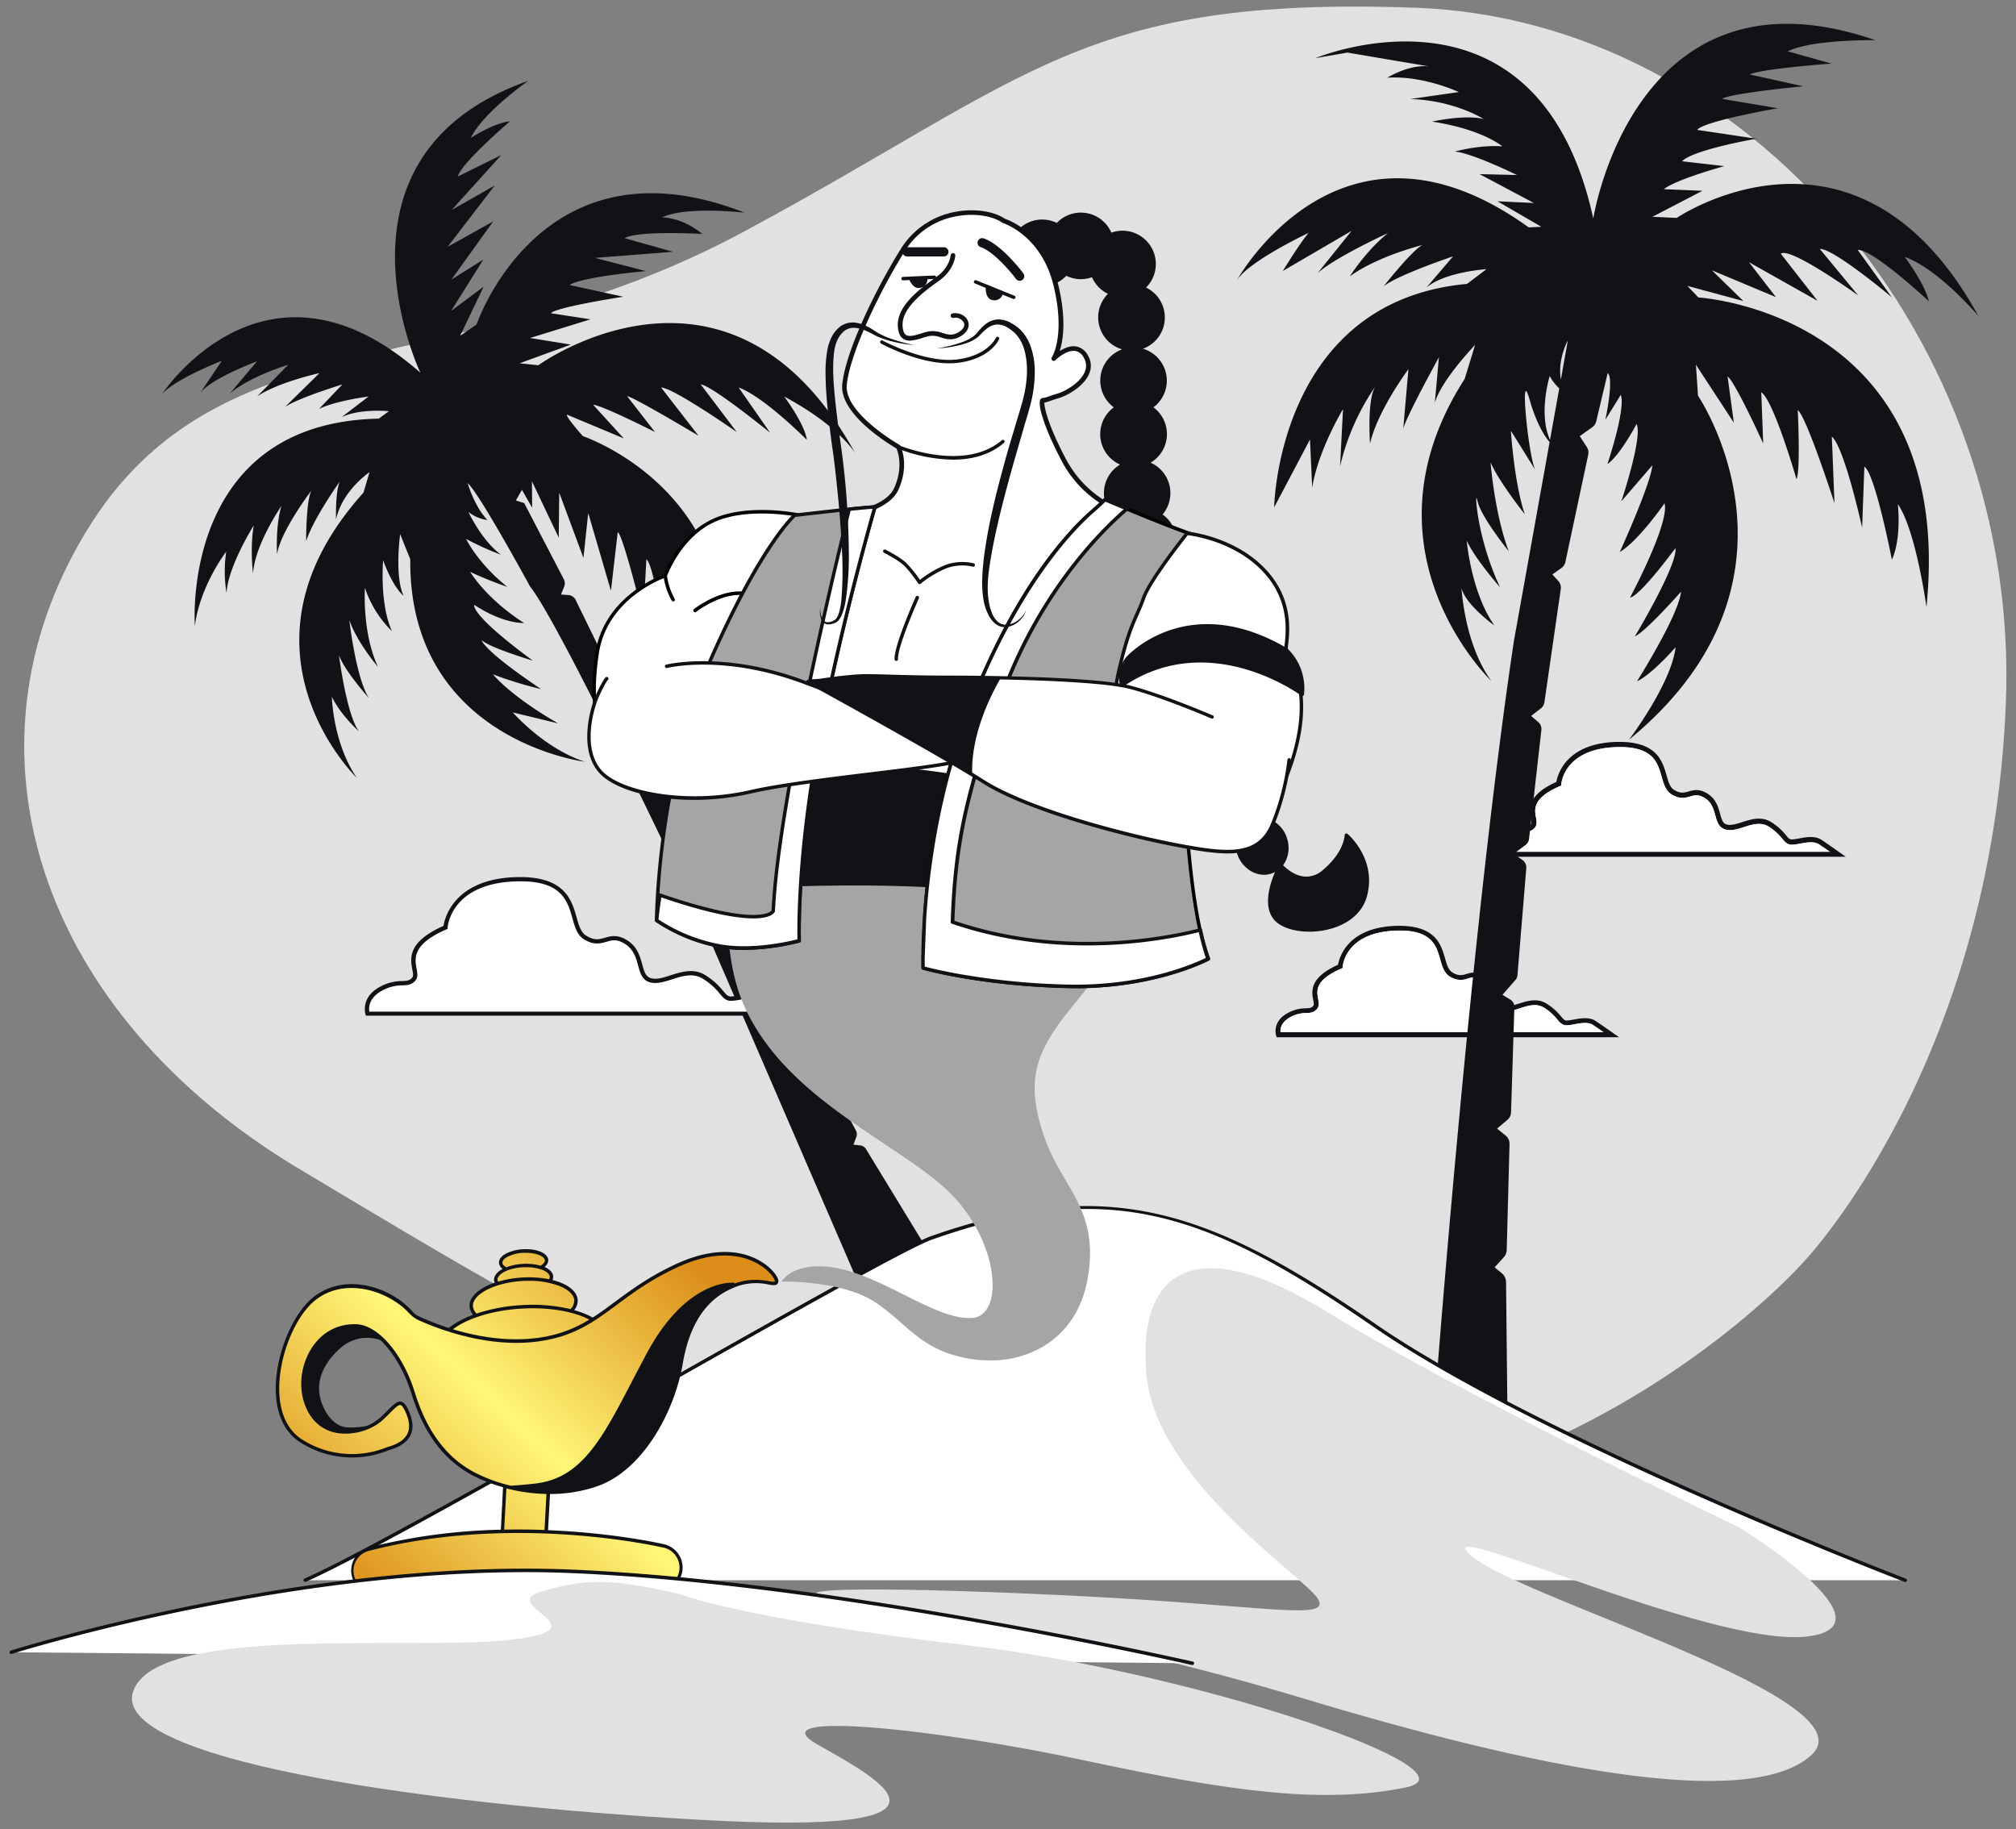 <svg id="Layer_1" data-name="Layer 1" xmlns="http://www.w3.org/2000/svg" xmlns:xlink="http://www.w3.org/1999/xlink" viewBox="0 0 915.67 830.79"><rect x="0" y="0" width="915.67" height="830.79" fill="#808080" stroke="none"/><defs><style>.cls-1{fill:#fff;}.cls-2{fill:#e1e1e1;}.cls-3{fill:#111216;}.cls-4{fill:#1a2e35;}.cls-5{fill:#a5a5a5;}.cls-6{fill:url(#linear-gradient);}.cls-7{fill:url(#linear-gradient-2);}.cls-8{fill:url(#linear-gradient-3);}.cls-9{fill:url(#linear-gradient-4);}</style><linearGradient id="linear-gradient" x1="740.44" y1="746.58" x2="593.42" y2="587.31" gradientTransform="matrix(-1, 0, 0, 1, 924.4, 0)" gradientUnits="userSpaceOnUse"><stop offset="0" stop-color="#db8c19"/><stop offset="0.5" stop-color="#fff777"/><stop offset="1" stop-color="#db8c19"/></linearGradient><linearGradient id="linear-gradient-2" x1="729.88" y1="756.33" x2="582.86" y2="597.06" xlink:href="#linear-gradient"/><linearGradient id="linear-gradient-3" x1="780.13" y1="709.94" x2="633.12" y2="550.67" xlink:href="#linear-gradient"/><linearGradient id="linear-gradient-4" x1="783.48" y1="706.85" x2="636.46" y2="547.58" xlink:href="#linear-gradient"/></defs><title>Genie 2</title><path class="cls-2" d="M39.17,241.35c60.31-99.23,168.46-66,299-136.3S492.05-1.86,642.87,3.51s274.74,151.33,268.2,315.7-91.45,253.47-91.45,253.47S724.08,682.54,562,687.93,255.54,602.2,136.43,531.22-21.15,340.58,39.17,241.35Z"/><path class="cls-3" d="M426.14,575.69,390,583.09l-65.82-152.2S256.3,286,240.75,266.36c0,0-9.48-17.43-17.68-31.14-4.58-7.65-8.75-14.14-10.65-15.79,0,0,2.92,10.39,8.94,16.74a17.45,17.45,0,0,1-8.6-3.65s5.94,12.92,14.79,19.42a126.21,126.21,0,0,1-15.88-7.2s5.34,11.15,18.77,21.81a177,177,0,0,1-16.88-6.81s7,12,24.46,23.2c0,0-9.12.62-22.57-8.2,0,0-2.62,3.84,26.56,25.3,0,0-19.37-5.73-23.24-9.3,0,0,.28,4.31,27,22.24a176.58,176.58,0,0,1-21.86-6.71s7.51,9.56,29.6,22.29l-20.6-5s14.14,16.35,32.77,22.42c0,0-80.06-9.9-79.34-92l-4.59-11.36s-2.64,19.07,1.57,28c0,0-4.61-3.33-9.3-16.17,0,0-1.74,19.51,4,32.21A49.55,49.55,0,0,1,165.75,267s-1.4,20,5.91,35.89c0,0-9.51-11.11-13-21.29,0,0,3,26.46,8.94,35.51,0,0-11.06-12.31-13.64-19.54,0,0,3.43,27.25,9.11,34.65,0,0-8.51-7.6-12.33-15.79,0,0,.39,20.92,11.35,36.88,0,0-60.78-58.63,3-129.57l2.75-9.29s-12.38,8.27-15.2,21.48c0,0-.46-12.53,1.74-17.28,0,0-11.9,16.6-15.33,27.09,0,0-.08-18.45,2.43-23,0,0-14.17,18.56-15.64,29.09,0,0-.8-13,2-22.06,0,0-12.07,17.46-12.92,30.71,0,0-1.45-11.56.33-21.85,0,0-11.65,18.52-12.37,30.64a59.83,59.83,0,0,1-.12-18.72S90.93,265.77,88.5,284.25c0,0-6.84-92.26,83.52-94.11l4.61-3.38s-13-1.34-21.47,2.7l12.24-9.37s-14.59,1.83-22.5,5.62l10.63-11.12s-20.2,6.17-26.11,10.27l15.68-15.39s-18.51,4-28.31,10.55l14.13-14.36s-17.51,5.28-26.59,13.13l12.41-14.7s-20.57,7.62-25.87,14.44l9.9-14.67S79.44,172.14,73.6,179c0,0,46.92-71.61,117.34-9.72,0,0-47.08-98.66,49-132.56,0,0-20.57,14.33-26.1,25.93,0,0,10.59-6.92,17.79-7.55,0,0-22.22,19-23.69,25.07l19.75-9.75L205.13,95.38l19.57-11.13-21.39,27.85L224,100.57l-19,26.44,14.52-9.1-14.68,23.38,14.82-11.09L209,152.51l7.46-5.13s29.33-87,121.68-50.81c0,0-26.67-3.08-37.47,2.19,0,0,8.91-.28,18.28,7.49,0,0-29-1.67-35.27,1.92l22,6.18-35.44,2.78,23.13,6s-28.77,2.5-34.72,6.32l24.44,5.32s-30.45,4.67-32.89,7.49l18,2.77-27.46,8.48,18.55,3L236,165l8.5.89s87.12-63.24,144,40.06c0,0-7-12.28-32.33-25.86,0,0,9.4,12.52,10.3,19.68,0,0-19.53-19.64-31-23.79l14.33,20.57s-25.86-21.08-31.57-22l16.43,21.7S305.88,176.11,300.27,176l17,21.91s-29.33-17.56-32.46-18l12.68,16.3s-23.89-12.1-28.12-12.4l13.95,15.3-25.68-10.75c-1.38.17,7.1,9.73,7.1,9.73S351.14,226.91,323.3,328c0,0,2.46-29.39-5.26-41.84l-5.35,19.69-6.22-38.37-4.53,24.06s-4.64-34.65-8.35-37.54l-1.46,26.19s-9.18-37.43-11.56-38.53l-3.08,26.67L267.17,233,265,253.4l-11-29.66-.23,20.44-12.17-25.59.11,12-1.79-3.11-2.86-5-2.75,4.82,3.79,1.2,18,34.6a4,4,0,0,1,.16,3.31l-1.45,3.61,3.37.24a4,4,0,0,1,3.28,2.22L276.86,304a4.09,4.09,0,0,1,0,3.54l-1.81,3.87,4.1.82a4.09,4.09,0,0,1,2.83,2.13l16.79,32.32a4,4,0,0,1-.29,4.14l-1.44,2,3.39.45a4,4,0,0,1,3,2.06l16.93,31.54a4.78,4.78,0,0,1,.18,4.15l-1.25,2.91L322.9,395a4.09,4.09,0,0,1,2.42,2L343,429.81a3.6,3.6,0,0,1,.1,3.22l-1.44,3.12,4.34,2.2a3.59,3.59,0,0,1,1.51,1.44l17,30.07a4.61,4.61,0,0,1,.11,4.33L363,477.36l6.28,2.32a4.61,4.61,0,0,1,2.46,2.14l17,31.6a3.58,3.58,0,0,1,.2,3l-1.31,3.47,3,.32A3.58,3.58,0,0,1,393.4,522Z"/><path class="cls-3" d="M579.61,470.33l.26.77H735.41l-2.87-2s-4.24-3-7.8-5.4c-2.9-1.93-6.87-1.2-10.06-.62a20.13,20.13,0,0,1-3.12.43c-.91,0-1.37-.49-2.55-1.89a25.53,25.53,0,0,0-6.4-5.7c-4.35-2.78-8.85-1.33-12.82-.07-2.46.79-4.79,1.54-6.67,1.11s-2.37-1.93-3.15-4.79-1.74-6.44-5.46-8.81-6.2-1.65-8.39-1c-2,.57-3.69,1.06-6.55-.76-1.73-1.1-2.43-3.53-3.23-6.35-1.83-6.4-4.35-15.11-21.91-14.75-22.33.54-26.12,14.38-26.7,17.68-13.11,5.87-12,12.18-11.26,16,.22,1.18.4,2.19.05,2.63-.8,1-1.57,1.07-3.38,1.14a16.78,16.78,0,0,0-8.24,2.16h0C577.6,464,579.59,470.26,579.61,470.33ZM586,462h0a14.59,14.59,0,0,1,7.24-1.89c1.84-.07,3.58-.14,5.05-2,1-1.24.71-2.8.4-4.45-.66-3.59-1.56-8.52,10.52-13.75l.62-.27.05-.68c0-.64,1.48-15.72,24.6-16.29,15.85-.45,17.88,6.78,19.68,13.11.89,3.12,1.73,6.07,4.19,7.63a8.87,8.87,0,0,0,8.39,1c2-.57,3.7-1.06,6.55.76s3.75,4.74,4.49,7.49,1.53,5.67,4.84,6.41c2.48.55,5.09-.28,7.85-1.17,3.66-1.17,7.45-2.38,10.92-.18a23.59,23.59,0,0,1,5.89,5.25c1.27,1.51,2.27,2.7,4.28,2.7a21.09,21.09,0,0,0,3.53-.47c2.79-.51,6.26-1.15,8.4.28,1.64,1.09,3.4,2.31,4.83,3.31H581.61C581.46,467.42,581.73,464.33,586,462Z"/><path class="cls-1" d="M586,462h0a14.59,14.59,0,0,1,7.24-1.89c1.84-.07,3.58-.14,5.05-2,1-1.24.71-2.8.4-4.45-.66-3.59-1.56-8.52,10.52-13.75l.62-.27.05-.68c0-.64,1.48-15.72,24.6-16.29,15.85-.45,17.88,6.78,19.68,13.11.89,3.12,1.73,6.07,4.19,7.63a8.87,8.87,0,0,0,8.39,1c2-.57,3.7-1.06,6.55.76s3.75,4.74,4.49,7.49,1.53,5.67,4.84,6.41c2.48.55,5.09-.28,7.85-1.17,3.66-1.17,7.45-2.38,10.92-.18a23.59,23.59,0,0,1,5.89,5.25c1.27,1.51,2.27,2.7,4.28,2.7a21.09,21.09,0,0,0,3.53-.47c2.79-.51,6.26-1.15,8.4.28,1.64,1.09,3.4,2.31,4.83,3.31H581.61C581.46,467.42,581.73,464.33,586,462Z"/><path class="cls-3" d="M678,388.33l.26.8H838.37l-3-2.11s-4.37-3.11-8-5.56c-3-2-7.07-1.24-10.36-.64a20.73,20.73,0,0,1-3.21.44c-.94,0-1.41-.5-2.63-1.95a26.29,26.29,0,0,0-6.59-5.87c-4.48-2.86-9.11-1.37-13.2-.07-2.54.81-4.93,1.58-6.87,1.15s-2.44-2-3.24-4.93-1.79-6.63-5.62-9.07-6.38-1.7-8.64-1.06c-2,.58-3.8,1.09-6.75-.79-1.78-1.13-2.5-3.64-3.32-6.53-1.88-6.59-4.48-15.56-22.56-15.18-23,.56-26.89,14.8-27.49,18.2-13.5,6-12.31,12.54-11.6,16.45.22,1.21.41,2.26.05,2.7-.82,1-1.61,1.1-3.47,1.17a17.27,17.27,0,0,0-8.48,2.22h0C675.89,381.82,677.93,388.27,678,388.33Zm6.58-8.58h0a15,15,0,0,1,7.46-1.94c1.89-.07,3.68-.14,5.2-2,1-1.28.73-2.88.42-4.58-.68-3.7-1.61-8.77,10.83-14.16l.64-.28.05-.7c.05-.66,1.53-16.19,25.33-16.77,16.32-.46,18.41,7,20.26,13.5.92,3.21,1.79,6.25,4.31,7.86,3.83,2.43,6.38,1.71,8.64,1.06,2-.58,3.81-1.09,6.75.79s3.86,4.88,4.62,7.71,1.58,5.84,5,6.6c2.55.56,5.24-.29,8.08-1.2,3.77-1.21,7.67-2.45,11.24-.18a24.29,24.29,0,0,1,6.06,5.41c1.3,1.55,2.34,2.78,4.41,2.78a21.71,21.71,0,0,0,3.63-.48c2.87-.52,6.44-1.18,8.65.28,1.69,1.12,3.5,2.38,5,3.41H680C679.87,385.34,680.14,382.15,684.54,379.75Z"/><path class="cls-1" d="M684.54,379.75h0a15,15,0,0,1,7.46-1.94c1.89-.07,3.68-.14,5.2-2,1-1.28.73-2.88.42-4.58-.68-3.7-1.61-8.77,10.83-14.16l.64-.28.05-.7c.05-.66,1.53-16.19,25.33-16.77,16.32-.46,18.41,7,20.26,13.5.92,3.21,1.79,6.25,4.31,7.86,3.83,2.43,6.38,1.71,8.64,1.06,2-.58,3.81-1.09,6.75.79s3.86,4.88,4.62,7.71,1.58,5.84,5,6.6c2.55.56,5.24-.29,8.08-1.2,3.77-1.21,7.67-2.45,11.24-.18a24.29,24.29,0,0,1,6.06,5.41c1.3,1.55,2.34,2.78,4.41,2.78a21.71,21.71,0,0,0,3.63-.48c2.87-.52,6.44-1.18,8.65.28,1.69,1.12,3.5,2.38,5,3.41H680C679.87,385.34,680.14,382.15,684.54,379.75Z"/><path class="cls-3" d="M684.67,640.66l-33.37,1.62s16.15-216.7,36.32-351.15L712.13,154.6s-7.11,12.73-1.08,23.94a20.65,20.65,0,0,1-7.17-7.76s-6.1,19.64,1.53,31.56c0,0-6-4.42-10.69-20.92s-.54,25.91,2.6,32l-11.06-17.76s1.39,23.2,6.28,37.86c0,0-12-15.1-15.52-23.56,0,0,1.7,22.88,8.23,40.38,0,0-12.79-15.85-14.18-22.84s-.81,15.72,10.27,39.24c0,0-11.34-12.78-15.15-21.22,0,0,1.92,23.43,12.59,38.6,0,0-13.27-9.55-14.94-17.05,0,0,1.2,25.3,13.54,42.21,0,0-62.2-59.2-12.13-137.18L670,156.65s-15.42,16-18.31,26.35l1.87-20.74s-14.66,26.59-16.2,32.42l2.35-27s-14,18.72-17.44,33.78c0,0-1.52-20.58,2.65-26.27a106.62,106.62,0,0,0-16.26,36.6L610,185.8s-11.37,18.85-14,35.71L595,199.6l-16.28,30.85s1.47-93.66,87.61-101.5l8.82-6.7s-18.76,1.17-27.3,8.38l12.12-14.18s-24.69,8.26-31.5,13.55c0,0,15-19,18.43-18.93,0,0-20.67,4.92-33.81,14.45,0,0,7.28-11.59,17.34-19.66,0,0-24.29,11.11-32.05,18.29l15.53-19.31-31.27,18.25s7.75-12.66,11.71-17.3c0,0-27.35,12.83-32.67,21.71,0,0,47.07-85.94,132.67-24.22l5.74-.28L680.16,91.42l16.51.77L672,79.08l17,.41s-20.35-10-28.23-10.66c0,0,11.35-3.16,21.58-2.35,0,0-8.74-7.68-31.92-11.26,0,0,15-3.34,23.47-1.14,0,0-13.22-8.51-33.38-9.1l22.07-3.16s-16.05-7.59-32.47-6.53c0,0,9.89-6.23,19.1-5.11L612,23.88l-14.52,2.53S698.48-15.86,723.67,99.24c0,0,18.55-118.8,128.08-81,0,0-28.52-.45-39.75,5.07l19.88,5.57s-32.3,2.35-37.14,4.94L819,39.19s-33.31,3.18-36.84,5.71l25.3,4.26S773.81,55,770.87,59L797.72,63S768.95,68,764,73.24l19.19,2.21s-21.93,6-27.46,10.48l17.55.72L750.56,98.46l11,.51s82-55.74,137.05,44.59c0,0-18-21.35-33.46-26.87,0,0,9.23,12.36,10.91,20.12,0,0-25.2-23.61-32.24-23.27L859.25,135s-26.44-22.24-32.7-21.94L844,134.18s-30.88-22.29-35.16-18.94l16.72,21.41-31.18-17.57,12.27,15.87-29.09-12.18,14.27,13.95-25.43-6.87,5,5.25S888.6,142,875,275.67c0,0-4.84-35.06-13-46.69,0,0,1.79,15.34-2.7,25.23,0,0-7.66-39.36-12.51-42.26l-1,27.76s-8-36.47-13.77-41.42l1.21,30.27s-12.62-39.12-16.69-42.32c0,0,1.33,27.38-.57,31.4,0,0-10.37-35.83-16-39.48l.87,23.22S787.9,173,784.67,171l2.85,21-17.23-26.35.94,14.07s56.87,83.77-31.37,156.28c0,0,19.17-25.24,21.22-42.07,0,0-10.64,12.28-17.55,15.49,0,0,18.94-29.94,20-40.7,0,0-15.61,17.75-21,20.36,0,0,19.59-32.58,18.44-40.11,0,0-15.94,21.69-20.61,22.44,0,0,18-33.55,15.7-42.85,0,0-11.72,17-20.36,22.16,0,0,13.94-30.48,14.82-39.41l-14.11,16.37s9.82-29.23,6.92-35.1c0,0-7.66,14.49-13.24,18.16,0,0,8.46-25,6.06-31.4l-7,11.32s4.06-18.76,1.06-21.23L725,191.4a4.54,4.54,0,0,1-1.78,2.63l-5.69,4.06,3.23,5a4.54,4.54,0,0,1,.62,3.39L711,255.24a4.53,4.53,0,0,1-1.82,2.76l-4.11,2.9,2.68,2.92a4.53,4.53,0,0,1,1.15,3.72L701.47,319a4.22,4.22,0,0,1-1.6,2.74l-4.44,3.42,3.21,2.75a4.22,4.22,0,0,1,1.45,3.68l-5.58,49.35a4.13,4.13,0,0,1-1.65,2.86l-5.37,4,4,2.8a4.13,4.13,0,0,1,1.75,3.72l-4,48.57a3.93,3.93,0,0,1-1,2.27l-5.83,6.67L686,454a3.93,3.93,0,0,1,1.83,3.45l-1.51,47.71a4.78,4.78,0,0,1-1.71,3.51l-4.64,3.9,3.91,3.2a4.78,4.78,0,0,1,1.75,3.83l-1.27,48a5.4,5.4,0,0,1-1.4,3.48l-4.11,4.53,3.2,2.6a5.4,5.4,0,0,1,2,4.13Z"/><path class="cls-1" d="M172.94,449.09c8.29-4.52,12.06-.75,15.07-4.52S179.72,431,202.34,421.2c0,0,1.51-21.1,32.41-21.86s22.61,21.11,30.9,26.38,10.55-3,18.84,2.26,4.52,15.83,11.31,17.34,15.83-6.78,24.12-1.51,8.29,9.8,12.06,9.8,11.31-3,15.83,0,9.8,6.78,9.8,6.78H166.91S164.65,453.61,172.94,449.09Z"/><path class="cls-3" d="M166,460.7c0-.08-2.41-7.61,6.49-12.46a20.76,20.76,0,0,1,10.19-2.67c2.13-.08,3.42-.13,4.59-1.61.57-.71.33-2,0-3.68-.91-5-2.28-12.46,14.16-19.75.56-3.53,4.81-21.46,33.28-22.16,21.83-.54,24.92,10.33,27.18,18.27,1,3.64,1.94,6.78,4.26,8.26,3.77,2.4,6,1.76,8.64,1s5.69-1.63,10.21,1.25,5.73,7.3,6.69,10.84,1.68,5.79,4.31,6.37,5.49-.4,8.65-1.42c4.9-1.57,10.46-3.35,15.78,0a31.92,31.92,0,0,1,8,7.1c1.53,1.81,2.2,2.55,3.57,2.55a25.65,25.65,0,0,0,4-.55c3.94-.72,8.85-1.62,12.35.71,4.48,3,9.77,6.76,9.83,6.8l2.46,1.76H166.21Zm181.28-6.29c-2.85-1.9-7.33-1.08-10.93-.42a26.33,26.33,0,0,1-4.37.58c-2.32,0-3.53-1.43-5.05-3.24a30.12,30.12,0,0,0-7.53-6.71c-4.55-2.9-9.43-1.33-14.15.17-3.42,1.1-6.66,2.12-9.66,1.46-3.9-.87-4.8-4.21-5.76-7.76-.91-3.39-2-7.23-5.86-9.71s-6-1.76-8.64-1-5.69,1.63-10.21-1.25c-2.95-1.88-4-5.51-5.09-9.37-2.32-8.14-4.9-17.4-25.27-16.86-29.6.72-31.41,20.14-31.47,21l0,.59-.54.23c-15.57,6.74-14.39,13.16-13.53,17.84.36,2,.7,3.84-.42,5.24-1.73,2.16-3.72,2.24-6,2.33a18.8,18.8,0,0,0-9.34,2.44c-6.06,3.31-6,7.81-5.72,9.49H354.56C352.61,458.05,349.81,456.11,347.27,454.41Z"/><g id="_Group_" data-name="&lt;Group&gt;"><path class="cls-1" d="M865.34,717.71S701.08,654.83,624.5,602.11s-121.7-68-201.44-39.86c-22.63,8-239.37,135.79-284.47,155.46"/><path class="cls-3" d="M865.34,718.5a.78.78,0,0,0,.28-1.52c-1.64-.63-165-63.45-240.67-115.51-73.9-50.87-120.61-68.71-202.15-40-10.84,3.82-66.31,35.18-125,68.37-63.7,36-135.91,76.82-159.49,87.11a.78.78,0,0,0,.63,1.44c23.65-10.32,92.78-49.39,159.63-87.18C357.2,598.09,412.61,566.77,423.33,563c81.39-28.71,125.84-11.79,200.73,39.77,75.78,52.17,239.35,115.06,241,115.69A.8.8,0,0,0,865.34,718.5Z"/></g><path class="cls-2" d="M491,724.93c83.62,4.25,113.39,11.34,107.72,1.42s-73.7-53.86-78-102.05,22.68-65.2,82.21-28.35S790,693.75,790,693.75s73.7,45.36,29.76,49.61S645.47,686.66,668.15,706.5,851,771.7,822.64,797.21,696.49,802.88,593,771.7,414.44,732,380.42,726.35,407.35,720.68,491,724.93Z"/><path class="cls-3" d="M473.4,99.72a15,15,0,0,1,6.59,1.53,15.1,15.1,0,0,1,24.79,4.41,15.12,15.12,0,0,1,15.76,24.94,15.11,15.11,0,0,1-1.39,27.79A15.11,15.11,0,0,1,523.88,185a15.09,15.09,0,0,1-1.27,25.14,15.11,15.11,0,0,1,5.45,23.52,15.09,15.09,0,0,1,2.74,22,15.1,15.1,0,0,1,1.86,22.93,15.07,15.07,0,0,1,6.27,21.67,15.11,15.11,0,0,1,7.92,20,15.12,15.12,0,0,1,9.7,20.37,15.09,15.09,0,0,1,7.7,16.53,15.16,15.16,0,0,1,9.21,13.92c0,.06,0,.12,0,.18A13.4,13.4,0,0,1,584.3,380a14,14,0,0,1,.12,9.94,12.11,12.11,0,0,1-1.65,3c1.37,1.41,5.06,4.75,9.65,5.17a11.26,11.26,0,0,0,8.41-2.94c9.76-8.18,9.92-15.78,9.92-15.86a.78.78,0,0,1,1.28-.6c.14.11,13.5,11.38,8.81,28.46-1.89,6.87-7.53,12-15.89,14.51a36.23,36.23,0,0,1-10.24,1.47c-6.09,0-11.73-1.55-15-4.41-6.58-5.82-3.06-16.95-.59-22.7a10.57,10.57,0,0,1-5,1.26,11.68,11.68,0,0,1-5.41-1.37,14,14,0,0,1-6.54-7.49,14.78,14.78,0,0,1-.73-2.6,15.12,15.12,0,0,1-17.93-18,15.13,15.13,0,0,1-8-19.77,15.1,15.1,0,0,1-6.76-19.43,15.09,15.09,0,0,1-8.55-22.55,15.12,15.12,0,0,1-4.77-24.6,15.1,15.1,0,0,1-5.07-23.34,15.09,15.09,0,0,1-2.74-22A15.09,15.09,0,0,1,508.74,211a15.1,15.1,0,0,1-2.85-26,15.1,15.1,0,0,1,3.78-26.34,15.12,15.12,0,0,1-6.44-25.21,15.21,15.21,0,0,1-7.26-7.55,14.91,14.91,0,0,1-11.65-.64A15.13,15.13,0,1,1,473.4,99.72Z"/><g id="_Group_2" data-name="&lt;Group&gt;"><path class="cls-1" d="M362.38,233.87s-23-4.61-38.51,2.63-21.72,25-21.72,25-27,8.89-30.94,35.22,1,44.1,14.15,49.37,31.27,4.61,48.38-23.37,30.28-73.4,32.58-78.66S368,235.52,362.38,233.87Z"/><path d="M285.07,346.84c-13.49-5.39-18.68-23.23-14.64-50.21,3.72-24.82,27.84-34.51,31.11-35.72,1-2.63,7.43-18.29,22-25.11,15.53-7.27,38-2.88,39-2.69l.07,0c2.74.81,4.46,2,5.25,3.74.88,1.88.62,4.27-.81,7.53-.47,1.07-1.44,4-2.78,8C359,268.14,348,300.95,334.42,323.15,322,343.42,309,349.42,297.88,349.42A34.52,34.52,0,0,1,285.07,346.84Zm39.13-109.62c-15,7-21.26,24.39-21.32,24.56a.78.78,0,0,1-.49.48c-.27.09-26.58,9.06-30.41,34.59-3.93,26.2.92,43.43,13.67,48.53,17.77,7.11,33.72-.65,47.42-23,13.49-22.05,24.44-54.75,29.7-70.46,1.41-4.2,2.34-7,2.83-8.11,1.23-2.82,1.49-4.8.82-6.24-.59-1.27-2-2.21-4.24-2.88C361.2,234.44,339,230.29,324.21,237.22Z"/></g><g id="_Group_3" data-name="&lt;Group&gt;"><path class="cls-1" d="M315.65,277.32s15.47-12.18,27.65-6.25,7.24,25.34-7.57,35.88-32.58,7.9-34.56,3"/><path d="M313.49,315a39.81,39.81,0,0,0,22.69-7.45c9.39-6.68,15.44-17.5,14.71-26.31a12.8,12.8,0,0,0-7.25-10.91c-12.47-6.06-27.82,5.83-28.47,6.34a.78.78,0,0,0,1,1.23c.15-.12,15.24-11.8,26.82-6.16a11.15,11.15,0,0,1,6.37,9.63c.69,8.29-5.09,18.53-14.06,24.9-10.06,7.15-22,8.25-28.84,6.24-2.42-.71-4.07-1.78-4.53-2.93a.78.78,0,0,0-1.46.58c.65,1.62,2.62,3,5.54,3.85A26.87,26.87,0,0,0,313.49,315Z"/></g><g id="_Group_4" data-name="&lt;Group&gt;"><path d="M305.77,273.17a.78.78,0,0,0,.67-1.19,30,30,0,0,1-3.51-10.55.78.78,0,0,0-1.56.17,31.07,31.07,0,0,0,3.73,11.18A.78.78,0,0,0,305.77,273.17Z"/></g><path class="cls-1" d="M455.95,100.35s17.79,5.38,23.58,29-.83,33.51-.83,33.51,9.51-9.51,14.48-.83-7,16.13-12.41,17.79-5.79,2.07-7,2.07-.41,8.27,9.1,26.47,24.82,25.23,48,32.26,29.37,30.61,29.37,48,.83,47.57-16.13,82.73-42.61,66.18-57.91,85.21-21.92,31.85-13.65,57.91,26.47,34.33,20.27,67c-5.6,29.49-33.16,41.26-60.4,32.71-14.8-4.65-21.66-14.86-33.57-23.06-11.09-7.63-28.51-9.77-41.71-10.06,0,0,7.45-8.69,27.71-2.9s40.54,21.92,56.26,21.51,14.89-32.68-6.62-56.26-76.94-43.43-96-88.11,5-129.47,18.2-161.74,21.51-58.74,21.51-58.74,24-1.65,29-12.82.83-19,.83-19-25.65-14.48-24.41-28.13,14.06-41.37,26.47-61.22S447.26,94.15,455.95,100.35Z"/><path class="cls-3" d="M521.22,412.18h-2.53a313.8,313.8,0,0,0,24.43-41.34c16.12-33.43,16.07-62.55,16-80v-2.32c0-9-2.06-38.92-28.63-47-24.26-7.36-39.19-14.77-48.61-32.78-7.87-15.06-10.65-25.14-9.33-27.32a1.34,1.34,0,0,1,1.16-.68,6.76,6.76,0,0,0,2.31-.59c.94-.32,2.29-.78,4.42-1.43,3.85-1.19,10.43-5.16,12.32-9.93a7,7,0,0,0-.51-6.34,5.45,5.45,0,0,0-4-3.09,5.23,5.23,0,0,0-.69,0c-3.91,0-8.11,4.14-8.15,4.18a1,1,0,0,1-1.61-1.32c.06-.1,6.27-9.94.68-32.68s-22.7-28.15-22.87-28.21a1.05,1.05,0,0,1-.3-.15c-3.87-2.77-12-4.72-21.38-2.86a34.48,34.48,0,0,0-23,15.8c-12,19.14-25.08,47.1-26.32,60.76-1.16,12.82,23.63,27,23.88,27.12a1.06,1.06,0,0,1,.41.42c.18.34,4.31,8.44-.8,19.94-4.72,10.63-25,13-29.13,13.38-1.38,4.33-9.38,29-21.33,58.15-10.09,24.6-24.85,75.62-25.09,118.25h-2.26c.16-45.6,17.19-99,25.42-119,13.07-31.85,21.4-58.39,21.48-58.65a1,1,0,0,1,.93-.73c.23,0,23.42-1.73,28.07-12.21,4.19-9.44,1.59-16.46,1-17.86-3-1.75-25.87-15.45-24.64-29,1.32-14.5,14.7-42.6,26.63-61.68a36.93,36.93,0,0,1,24.41-16.74c8.59-1.7,17.74-.45,22.87,3.11,2,.65,18.49,6.72,24.12,29.65,3.86,15.7,2.31,25.47.74,30.4,2-1.27,4.65-2.46,7.28-2.11a7.49,7.49,0,0,1,5.53,4.12,9,9,0,0,1,.64,8.15c-2.16,5.46-9.28,9.81-13.65,11.16-2.09.64-3.43,1.1-4.36,1.41a11.77,11.77,0,0,1-2.39.67c-.1,1.75,1.13,9.09,9.43,25,9.07,17.36,23.65,24.55,47.36,31.75,27.94,8.48,30.11,39.64,30.11,49v2.32c0,17.58.09,47-16.24,80.87A313.32,313.32,0,0,1,521.22,412.18Z"/><path class="cls-4" d="M456,100.35h0Z"/><path class="cls-3" d="M445.45,112.26a2.09,2.09,0,0,1,1.32-4c8.1,2.7,17.64,15.33,18,15.87a2.09,2.09,0,1,1-3.34,2.51C459,123.31,451.15,114.16,445.45,112.26Z"/><path class="cls-3" d="M436.66,152.52c-3.76,2.42-6.72,1.53-9.33.74a10.14,10.14,0,0,0-5.48-.6c-.92.21-1.89.51-2.87.81a20.89,20.89,0,0,1-5.79,1.23,5.14,5.14,0,0,1-3-.86c-1.48-1-2.27-3-2.4-5.87-.41-8.94,9.81-16.58,16.25-21.27l-2.81.13a3.91,3.91,0,0,1-3,3.84c-2.8.87-4.54-2.13-5.17-3.47l-2.87.13h0a.78.78,0,0,1,0-1.57l14.2-.63h0a.78.78,0,0,1,.78.75h0l.42-.31c5.71-4.18,6.18-9.36,6.19-9.58a1.07,1.07,0,0,1,1.12-1,1,1,0,0,1,1,1.12c0,.26-.52,6.33-7,11.11l-1.12.81c-6.06,4.41-16.19,11.79-15.83,19.81.1,2.19.61,3.62,1.52,4.26,1.49,1,4.3.18,7-.66,1-.32,2-.63,3-.85a12.17,12.17,0,0,1,6.56.63c2.49.75,4.64,1.4,7.59-.49,1.92-1.24,2.72-2.74,2.18-4.14A4.31,4.31,0,0,0,433,144.4a1,1,0,1,1-.34-2.06c3.06-.51,6.07,1,7,3.53C440.57,148.24,439.45,150.73,436.66,152.52Z"/><path class="cls-3" d="M399.83,155a.78.78,0,0,1,1.06-.31c.19.1,19,10.2,33.46,8.6,14.2-1.58,17.94-9.79,18-9.87a.78.78,0,0,1,1.44.62c-.16.37-4.08,9.13-19.25,10.81A31.55,31.55,0,0,1,431,165c-14.22,0-30.17-8.57-30.89-9A.78.78,0,0,1,399.83,155Z"/><path class="cls-3" d="M451.06,136.35c-3.18-.35-3.37-4.42-3.36-5.6l-4.87-2a.78.78,0,1,1,.58-1.45l17.33,7a.78.78,0,1,1-.59,1.45l-4.77-1.92A3.94,3.94,0,0,1,451.06,136.35Z"/><path class="cls-3" d="M428.76,116.47H412a2.09,2.09,0,1,1,0-4.18h16.72a2.09,2.09,0,0,1,0,4.18Z"/><path class="cls-3" d="M408.27,202.22c.29.12,29.7,12.34,46.8-2.31a.78.78,0,0,1,1,1.19c-6.81,5.84-15.31,7.67-23.28,7.67a71.52,71.52,0,0,1-25.15-5.1.78.78,0,1,1,.61-1.44Z"/><g id="_Group_5" data-name="&lt;Group&gt;"><path class="cls-3" d="M417.68,265.27a.79.79,0,0,0,.5-.18A48.24,48.24,0,0,1,430.13,258a21.15,21.15,0,0,1,11.7-.64.78.78,0,0,0,.42-1.51,22.53,22.53,0,0,0-12.66.68,47.74,47.74,0,0,0-11.74,6.84,52.74,52.74,0,0,0-6.56-8c-3-2.67-8.81-5.59-9.06-5.71a.78.78,0,0,0-.7,1.4c.06,0,5.87,2.95,8.72,5.48s6.74,8.35,6.78,8.41a.79.79,0,0,0,.54.34Z"/></g><g id="_Group_6" data-name="&lt;Group&gt;"><path class="cls-3" d="M407.14,300.16h0a.78.78,0,0,0,.74-.83c-.31-5.67,9.38-27.39,9.48-27.61a.78.78,0,1,0-1.43-.64c-.41.91-9.95,22.29-9.61,28.34A.78.78,0,0,0,407.14,300.16Z"/></g><path class="cls-5" d="M401.9,519.68c-24.32-16.24-51.88-34.65-64.39-64-11.08-26-7.21-64.34-2-91.92l.15-.81.82,0c101.56-4.93,198.31,22.73,199.27,23l.61.18.3,1.49-.19.34c-15.29,26.82-34.45,50.58-47.12,66.3L487,457.16c-16,19.83-21.35,32.12-13.47,56.94,2.82,8.87,6.77,15.61,10.59,22.12,7.12,12.14,13.85,23.6,9.71,45.41-2.51,13.23-9.43,23.57-20,29.9a46.91,46.91,0,0,1-24.19,6.36,58.59,58.59,0,0,1-17.53-2.76c-10-3.13-16.33-8.66-23.05-14.52a120,120,0,0,0-10.8-8.68c-11.14-7.66-28.52-9.6-41.14-9.88l-2.21,0,1.44-1.67c.32-.38,8.12-9.13,28.8-3.22,8.61,2.46,17.14,6.73,25.39,10.85,11.16,5.58,21.61,10.9,30.55,10.62,4.68-.12,7-3.37,8.19-6.07,4.38-10.3-.32-31.74-15.55-48.44C426.24,535.94,414.42,528,401.9,519.68Z"/><g id="_Group_7" data-name="&lt;Group&gt;"><path class="cls-3" d="M494.69,365.86S407.47,337.22,344,351.38L337,403.71s103-7.24,152.39,9.54Z"/></g><g id="_Group_8" data-name="&lt;Group&gt;"><path class="cls-5" d="M397.4,230.27s-15.21,52.06-25.49,106.54S363,427.27,363,427.27s-19.53,5.48-36.32,2.4A75.69,75.69,0,0,1,298.25,418s.13-62.53,23.77-116.66S360.95,234,360.95,234,393,230.27,397.4,230.27Z"/><path class="cls-3" d="M326.54,430.44a77.24,77.24,0,0,1-28.76-11.79.78.78,0,0,1-.32-.63c0-.63.4-63.31,23.83-117S359.8,234,360.44,233.43a.79.79,0,0,1,.42-.18c1.31-.15,32.18-3.76,36.54-3.76a.78.78,0,0,1,.75,1C398,231,382.83,283.14,372.68,337s-8.91,89.92-8.9,90.28a.79.79,0,0,1-.57.79,107,107,0,0,1-25.4,3.36A63,63,0,0,1,326.54,430.44Zm44.6-93.77c9.37-49.69,23-97.94,25.2-105.57-6.57.37-32.23,3.35-35.06,3.68-1.74,1.63-16.58,16.55-38.56,66.89-22.32,51.1-23.63,110.47-23.7,115.95a76.13,76.13,0,0,0,27.79,11.28c14.8,2.72,32-1.36,35.38-2.23C362.09,421.62,361.7,386.73,371.14,336.67Z"/></g><path class="cls-1" d="M326.68,429.66A75.69,75.69,0,0,1,298.25,418s.39-4.21,1.51-11.46c47.74,16.4,51.47,7.21,51.47,7.21q.06-1.26.13-2.56c2.91-49.75,27.74-152.9,34.42-179.93,5.51-.57,10.16-1,11.63-1,0,0-15.21,52.06-25.49,106.54S363,427.27,363,427.27,343.47,432.75,326.68,429.66Z"/><path class="cls-3" d="M326.54,430.43a77.22,77.22,0,0,1-28.76-11.79.78.78,0,0,1-.32-.7s.41-4.31,1.51-11.51a.79.79,0,0,1,.37-.55.81.81,0,0,1,.66-.07c43.29,14.87,49.85,8.47,50.44,7.73,0-.78.07-1.57.12-2.38,2.88-49.37,27.09-150.31,34.44-180.07a.78.78,0,0,1,.68-.59c6.44-.67,10.38-1,11.71-1a.78.78,0,0,1,.75,1C398,231,382.84,283.14,372.68,337s-8.91,89.92-8.9,90.28a.79.79,0,0,1-.57.79,107,107,0,0,1-25.39,3.36A62.88,62.88,0,0,1,326.54,430.43Zm44.6-93.77c9.38-49.69,23-97.94,25.2-105.57-1.78.1-5.11.4-10,.9C378.9,262.38,355,362.3,352.13,411.24c-.05.87-.09,1.72-.13,2.55a.8.8,0,0,1-.06.26c-.41,1-5.31,9.3-51.56-6.46-.8,5.3-1.19,8.84-1.31,10a76.14,76.14,0,0,0,27.75,11.25h0c14.8,2.72,32-1.36,35.38-2.23C362.09,421.62,361.7,386.73,371.14,336.67Z"/><g id="_Group_9" data-name="&lt;Group&gt;"><path class="cls-5" d="M543.53,243.27S518.21,280,513.7,307.11s-1,42.67,6.94,46.84S538,355,538,355s1.39,54.82,10.76,80.49c0,0-25,13.53-64.53,12.49s-64.88-8.33-64.88-8.33-2.43-59.33,22.2-121.08,52.39-84.31,55.51-87.08S501.9,227,501.9,227,537.29,241.88,543.53,243.27Z"/><path d="M484.18,448.75c-39.2-1-64.82-8.28-65.07-8.36a.78.78,0,0,1-.57-.72c0-.6-2.15-60.2,22.26-121.41,20.69-51.87,43.51-76.76,55.27-87l.45-.39c3.07-2.73,4.81-4.46,4.82-4.48a.79.79,0,0,1,.86-.17c.35.15,35.39,14.91,41.5,16.26a.78.78,0,0,1,.48,1.21c-.25.37-25.28,36.94-29.71,63.52-4.15,24.91-1.77,41.68,6.53,46,7.58,4,16.65,1,16.74,1a.78.78,0,0,1,1,.72c0,.55,1.49,55,10.71,80.24a.78.78,0,0,1-.36,1c-.24.13-23.78,12.64-60.63,12.64C487.07,448.81,485.63,448.79,484.18,448.75Zm53-92.73c-2.68.69-10.23,2.13-17-1.38-8.94-4.67-11.62-22-7.35-47.66,4.09-24.54,25.42-57.35,29.35-63.23-7.91-2.32-36-14.09-40.19-15.86-.68.66-2.23,2.15-4.51,4.17l-.46.4c-9.38,8.16-33.51,32.9-54.84,86.39-23,57.69-22.32,113.94-22.17,120.19,3.91,1,28.29,7.2,64.13,8.15,35.55,1,59.52-10.1,63.54-12.09C539.36,411.28,537.48,363.56,537.23,356Z"/></g><path class="cls-1" d="M419.31,439.08v-.25c0-.14,0-.29,0-.46s0-.23,0-.37,0-.43,0-.67,0-.26,0-.42c0-.38,0-.81,0-1.27,0-.18,0-.39,0-.59s0-.64,0-1,0-.52,0-.79,0-.67,0-1,0-.6,0-.92,0-.79,0-1.19,0-.63,0-1c0-.72,0-1.46.06-2.24,0-.26,0-.54,0-.81,0-.57,0-1.15.07-1.76,0-.38,0-.77.05-1.16s.05-1.08.08-1.64,0-.83.07-1.26c0-.59.07-1.19.11-1.8,0-.43.05-.85.08-1.29.05-.77.11-1.57.16-2.37,0-.29,0-.57.06-.87h0c1.73-23,6.82-58.81,21.42-95.42,24.63-61.76,52.39-84.31,55.51-87.08S501.9,227,501.9,227s4.2,1.77,10,4.15c-9.39,7.92-37.57,34.49-55.42,81.13-18.84,49.22-22.73,74.28-23.84,106.56,47.63,16.34,92.78,8.59,112.49,3.63a104.21,104.21,0,0,0,3.65,13.05S523.76,449,484.2,448a326.31,326.31,0,0,1-50.32-5.1h0c-8.19-1.52-13.19-2.85-14.3-3.15h0l-.2-.06v-.23C419.32,439.32,419.31,439.22,419.31,439.08Z"/><path class="cls-3" d="M484.18,448.75a328.09,328.09,0,0,1-50.45-5.12c-8.37-1.55-13.44-2.91-14.42-3.18l-.2-.06c-.32-.09-.56-.61-.58-.95v-.23l.78-.14-.78,0h0l0-3.46.85-21.72c1.76-23.48,6.91-59.14,21.48-95.65,20.69-51.87,43.51-76.76,55.27-87l.45-.39c3.07-2.73,4.81-4.46,4.82-4.48a.79.79,0,0,1,.86-.17s4.2,1.77,10,4.15a.78.78,0,0,1,.21,1.32c-8.41,7.1-37.23,33.9-55.19,80.81-18.59,48.56-22.63,73.83-23.77,105.72,48.08,16.31,94,7.84,111.49,3.42a.78.78,0,0,1,1,.59,103.18,103.18,0,0,0,3.62,13,.79.79,0,0,1-.36,1c-.24.13-23.78,12.64-60.63,12.64C487.07,448.81,485.63,448.79,484.18,448.75Zm60.31-25.37c-18.29,4.51-64.17,12.61-112.15-3.85a.78.78,0,0,1-.53-.77c1.11-32.35,5.12-57.75,23.9-106.81,17.45-45.59,45.12-72.35,54.67-80.61-4-1.67-7.15-3-8.3-3.46-.68.66-2.23,2.15-4.51,4.17l-.46.4c-9.38,8.16-33.51,32.9-54.84,86.39-14.49,36.33-19.62,71.82-21.37,95.19l-.22,3.23L420,435l0,4c1.46.39,6.31,1.64,13.94,3.06a326.22,326.22,0,0,0,50.2,5.09c35.55,1,59.52-10.1,63.54-12.09A105.42,105.42,0,0,1,544.5,423.38Zm-125.21,15.7h0Z"/><path class="cls-1" d="M302.81,302.66s25.43-6.65,62.54,7.24c16.18,6.06,44.76,16.46,56.28,21.06s20.08,8.23,18.1,12.84S369.62,353,341,359.6s-58.92,1-68.13-8.89-4.61-28-1.65-34.56,4.28-7.9,4.28-7.9"/><path class="cls-3" d="M315.24,363.29a116.35,116.35,0,0,0,25.92-2.92c13.05-3,34.74-5.64,53.87-8,31.38-3.82,44.28-5.64,45.42-8.29a3.93,3.93,0,0,0,0-3.16c-1.52-3.66-8.34-6.62-18.57-10.71-7.86-3.14-23.87-9.06-38-14.28-6.72-2.48-13.14-4.86-18.3-6.79-36.91-13.82-62.76-7.33-63-7.27a.78.78,0,0,0,.4,1.52c.25-.06,25.65-6.41,62.06,7.22,5.16,1.93,11.58,4.3,18.31,6.79,14.12,5.22,30.12,11.13,38,14.27,8,3.21,16.32,6.53,17.7,9.86a2.39,2.39,0,0,1,0,1.94c-1.31,2.14-24.08,4.91-44.17,7.35-19.17,2.33-40.9,5-54,8-28.77,6.62-58.61.75-67.38-8.66-9.18-9.84-4-28.09-1.5-33.7,2.81-6.24,4.11-7.66,4.13-7.68a.79.79,0,0,0,0-1.1.78.78,0,0,0-1.1,0c-.14.14-1.5,1.61-4.44,8.13-2.64,5.86-8,25,1.78,35.41C278.8,358.23,295.53,363.29,315.24,363.29Z"/><path class="cls-1" d="M539.19,242.2s21.66,1.87,35.81,17.67,8.56,32.91,9.22,35.22,9.87,13.49,5.92,37.19-19.75,51-28.63,51.34S530.57,368.16,520.37,358s-17.44-29.29-12.51-51.67,8.56-26,11.52-34.56S539.19,242.2,539.19,242.2Z"/><path class="cls-3" d="M519.81,358.51c-9.62-9.62-18-28.43-12.72-52.4,3.52-16,6.33-22.34,8.82-27.94,1-2.19,1.88-4.26,2.73-6.7,3-8.59,19.25-28.9,19.94-29.75a.8.8,0,0,1,.68-.29c.22,0,22.13,2.08,36.33,17.93,11.66,13,10.17,27,9.54,33a13.65,13.65,0,0,0-.16,2.57,12.62,12.62,0,0,0,.8,1.61c2.33,4.29,8.51,15.7,5.14,35.92-3.91,23.46-19.83,51.65-29.38,52h-.3C551.9,384.42,530.24,368.94,519.81,358.51Zm.31-86.53c-.87,2.51-1.8,4.6-2.78,6.82-2.45,5.54-5.23,11.82-8.72,27.65-5.16,23.38,3.4,42.06,12.3,51,10.46,10.46,32,25.81,40.56,25.44,8.08-.3,23.87-26.57,27.89-50.69,3.28-19.69-2.72-30.75-5-34.92a11.58,11.58,0,0,1-.93-1.93,10.35,10.35,0,0,1,.1-3.17c.61-5.76,2-19.25-9.15-31.74-12.71-14.19-31.85-17-34.88-17.37C537.37,245.75,522.8,264.23,520.12,272Z"/><path class="cls-1" d="M550.65,325.7s-22.05-9.54-37.19-13.49-63.85-4.61-82.61-4.61-30-.66-37.19-.66-18.1,1.65-20.41,2a33.91,33.91,0,0,1-4.28.33l-2,.33s58.92,32.26,79.65,45.42,65.83,24.69,88.54,29,36.58,5.57,42.84-9.57a112,112,0,0,0,7.52-29.26"/><path class="cls-3" d="M557.61,387.61c10.12,0,17.11-3.18,21.13-12.93a113.9,113.9,0,0,0,7.58-29.49.78.78,0,0,0-.71-.85.77.77,0,0,0-.85.71,112.19,112.19,0,0,1-7.46,29c-6.08,14.72-19.91,13.26-42,9.1-24.47-4.61-68.17-16.1-88.26-28.86-18.33-11.64-67-38.48-77.64-44.32a34.44,34.44,0,0,0,3.93-.33l.54-.08c3.22-.47,13-1.89,19.75-1.89,2.76,0,6.06.09,10.24.22,6.48.19,15.36.44,26.95.44,6.64,0,65.34.13,82.42,4.58,14.91,3.89,36.86,13.36,37.08,13.46A.78.78,0,0,0,551,325c-.22-.1-22.28-9.61-37.31-13.53-17.26-4.5-76.15-4.63-82.81-4.63-11.56,0-20.07-.25-26.9-.44-4.19-.12-7.5-.22-10.29-.22-6.84,0-16.73,1.43-20,1.91l-.54.08a33.44,33.44,0,0,1-4.17.32l-2.11.34a.78.78,0,0,0-.25,1.46c.59.32,59.13,32.39,79.61,45.39,20.28,12.87,64.22,24.44,88.81,29.07C543.8,386.38,551.31,387.61,557.61,387.61Z"/><g id="_Group_10" data-name="&lt;Group&gt;"><path class="cls-3" d="M367,309.58l2-.33a33.89,33.89,0,0,0,4.28-.33c2.3-.33,13.17-2,20.41-2s18.43.66,37.19.66c5.71,0,14.22.06,23.69.26-5.87,10.17-13.58,27.07-13,43.94C417.57,337.27,367,309.58,367,309.58Z"/></g><path class="cls-3" d="M511.67,298.29c.62-.69,28-30.36,73.06-3.79a25.15,25.15,0,0,1,7.55,20.9.78.78,0,0,1-1.25.55c-.41-.31-41.84-30.88-81.06-4a.78.78,0,0,1-1.2-.45A14.63,14.63,0,0,1,511.67,298.29Z"/><path class="cls-3" d="M442.56,152.42a10.36,10.36,0,0,0,1-1l1-1.18a25.65,25.65,0,0,1,2.21-2.28,10.35,10.35,0,0,1,6-2.86,11.51,11.51,0,0,1,6.53,1.64,19.85,19.85,0,0,1,2.73,1.78l1.29,1.08,1.14,1.23a21.37,21.37,0,0,1,3.36,5.66,34.23,34.23,0,0,1,2.17,12.6,58.54,58.54,0,0,1-1.44,12.54c-.95,4.14-2.21,8-3.33,11.9l-3.4,11.75q-3.43,11.73-6.44,23.55c-2,7.87-3.82,15.8-5.2,23.77s-2.49,16.12-.38,23.74c.34.9.64,1.84,1,2.73a11.28,11.28,0,0,0,1.53,2.39,5.77,5.77,0,0,0,4.82,2.29,9.75,9.75,0,0,0,5.36-2.15c1.54-1.21,3.08-2.75,3.45-4.78-.17,2.08-1.58,3.84-3.06,5.25a10.5,10.5,0,0,1-5.66,2.74,7.07,7.07,0,0,1-6-2.32,12.82,12.82,0,0,1-2-2.62c-.5-.95-.9-1.94-1.34-2.91-1.47-4-1.73-8.31-1.83-12.45.08-2.07.14-4.15.31-6.21s.39-4.12.66-6.16c2.19-16.35,6.46-32.22,10.89-48l3.5-11.75c1.15-3.89,2.43-7.85,3.4-11.65,1.84-7.64,2.48-15.88,0-23.17a18.39,18.39,0,0,0-2.67-4.94A15.85,15.85,0,0,0,458,149a9.13,9.13,0,0,0-5.08-1.62,8.38,8.38,0,0,0-4.93,2.07,23.8,23.8,0,0,0-2.2,2l-1.06,1.08a11.76,11.76,0,0,1-1.27,1.08,20,20,0,0,1-5.74,2.64,51.45,51.45,0,0,1-12.14,2,61.39,61.39,0,0,0,11.79-3A18.84,18.84,0,0,0,442.56,152.42Z"/><path class="cls-3" d="M372.61,275.9a9.65,9.65,0,0,0,1.07,5.42,2.71,2.71,0,0,0,2.06,1.3,5.73,5.73,0,0,0,2.54-.6c1.71-.55,2.33-2.3,2.87-4a31.47,31.47,0,0,0,1-5.48,161.47,161.47,0,0,0,.25-22.66c-.38-7.58-.87-15.16-1.61-22.72s-1.5-15.12-2.57-22.62-2-15.15-2.67-22.81c-.32-3.83-.55-7.67-.58-11.55a57,57,0,0,1,.91-11.72,21.77,21.77,0,0,1,2.06-5.81,13.68,13.68,0,0,1,4.2-4.7,9.63,9.63,0,0,1,6.26-1.43,16.8,16.8,0,0,1,5.78,1.88c1.77.9,3.35,2.09,4.93,3a37.92,37.92,0,0,0,5.13,2.29,84.25,84.25,0,0,0,11,3.05,64.21,64.21,0,0,1-11.3-2,39.14,39.14,0,0,1-5.48-1.95c-1.83-.83-3.4-1.84-5.1-2.53a15.25,15.25,0,0,0-5.12-1.36,7.14,7.14,0,0,0-4.61,1.31,11.64,11.64,0,0,0-3.15,3.92,19,19,0,0,0-1.53,5c-1,7.22-.39,14.85.37,22.35s1.8,15.07,2.87,22.6a370.3,370.3,0,0,1,3.34,45.81,138.34,138.34,0,0,1-1.43,23,33.12,33.12,0,0,1-1.48,5.68,11.7,11.7,0,0,1-1.37,2.71,5,5,0,0,1-1.13,1.16,4.69,4.69,0,0,1-1.43.68,6.61,6.61,0,0,1-3,.44,3.42,3.42,0,0,1-2.48-1.82A9.91,9.91,0,0,1,372.61,275.9Z"/><path class="cls-6" d="M249.16,675.51l-1.29,23.94L228,698.38l1.24-23S236.67,666.94,249.16,675.51Z"/><path class="cls-7" d="M169.81,723.37a9.94,9.94,0,0,0,3.07-.31c60.47-15.62,123.52-1.36,124.15-1.22a10.1,10.1,0,0,0,4.57-19.67c-2.76-.64-68.38-15.57-133.78,1.34a10.1,10.1,0,0,0,2,19.86Z"/><path class="cls-4" d="M225.17,581.37h0Z"/><path class="cls-8" d="M216.24,597.56a6.31,6.31,0,0,1-2.19-4.18c-.25-4.12,4.54-8,11.81-10.3a3.06,3.06,0,0,1-.69-1.71c-.11-1.89,1.78-3.68,4.78-4.93-1.49-.73-2.46-1.7-2.53-2.84-.16-2.63,4.37-5,10.12-5.39s10.54,1.51,10.69,4.14c.07,1.23-.9,2.4-2.51,3.34,2.81.9,4.66,2.38,4.76,4.15a3.22,3.22,0,0,1-.71,2.1c6.88,1.51,11.6,4.66,11.83,8.57a6.7,6.7,0,0,1-2.21,5c10.3,2.64,17.25,7.6,17.62,13.68.6,9.91-16.47,19-38.11,20.29s-39.67-5.67-40.27-15.58C198.25,607.46,205.33,601.39,216.24,597.56Z"/><path class="cls-3" d="M132,617.35c2.33-9.61,8.25-17.85,15.84-22.06a19.93,19.93,0,0,1,16.29-1.85c13.56,4.52,12.7,15.78,12.69,15.89a.78.78,0,0,1-1.19.6,18.08,18.08,0,0,0-21,2.36c-1.86,1.61-11.47,10-9.41,21.46,1,5.85,5.21,13.1,11,14.32,3.75.79,10.83-.4,12.38-.66,4.9-.84,6-.14,6.33.47a1.28,1.28,0,0,1-.17,1.51c-1.26,1.66-7.09,3.81-14.41,3.81a35.82,35.82,0,0,1-9.83-1.35C134.29,647.21,127.71,635,132,617.35Z"/><path class="cls-9" d="M187.91,597.66s27.34,14.42,55.65,10.89,34.59-20.57,64.7-34.12,44.63,4.29,44.46,7.44-6.83-2.26-18.09,1.55S313,597.12,309.33,619s-18.06,48-38,55.14-42.47,2.46-56-4.59S193,650.06,187.6,632.71s-16.37-30.09-25.85-30.45c-21-.81-30.39,25.93-19.8,40.86,7.67,10.82,23.81,8,31.11,1.44s8.8-10.9,12.16-2.82.53,13.61-9.09,16.26c0,0-18.5,9.12-39-3.36s-9.13-53.56,6-65.07S179.65,586.79,187.91,597.66Z"/><path class="cls-3" d="M125.31,633c.53,10.37,4.48,18.08,11.42,22.3a43.68,43.68,0,0,0,39.75,3.39c5-1.36,8.42-3.66,9.94-6.78,1.39-2.85,1.23-6.37-.48-10.48-1.31-3.16-2.4-4.56-3.76-4.83-1.76-.35-3.33,1.22-5.93,3.81-1.06,1.06-2.27,2.26-3.72,3.56-4.43,4-11.66,6.17-18,5.47a16.5,16.5,0,0,1-11.95-6.79c-5.38-7.58-5.7-18.74-.81-27.77C146,607,153.31,602.7,161.73,603c9.14.35,19.95,13.21,25.13,29.9,5.65,18.22,14.85,30.43,28.1,37.34a72,72,0,0,0,13.52,5.23l-1,19.29a266.85,266.85,0,0,0-59.8,8,10.88,10.88,0,0,0,2.13,21.4h0l.57,0a10.67,10.67,0,0,0,2.74-.35c59.55-15.38,121.19-1.8,123.78-1.21a10.88,10.88,0,0,0,4.93-21.19c-1.55-.36-22.9-5.21-52.9-6.43l.88-16.44a65.69,65.69,0,0,0,18.6-2.6l.43-.12q1.38-.42,2.76-.91c20.34-7.27,34.79-33.55,38.54-55.74q.29-1.71.64-3.35c.12-.56.26-1.09.39-1.64s.23-1,.36-1.53c.19-.74.4-1.46.62-2.17.08-.27.15-.55.24-.82.27-.86.55-1.69.85-2.5l.11-.31c4.08-11.06,10.85-18.47,20.2-22.1,0,0,.05-.06.08-.08.43-.16.85-.34,1.28-.49a26.46,26.46,0,0,1,14.1-.79c1.87.32,3.1.53,3.9-.1a1.77,1.77,0,0,0,.63-1.36c.09-1.68-2.41-5.27-6.61-8.15-5.78-4-18.53-9.24-39-.06-12.57,5.65-21.08,12-28.59,17.53-3.43,2.54-6.7,5-10.13,7.15a34.11,34.11,0,0,0-4.15-1.95c-1.35-.52-2.79-1-4.28-1.39a6.9,6.9,0,0,0,1.61-4.59c-.19-3.23-3-6.06-7.93-8a30.17,30.17,0,0,0-3.51-1.1,3.64,3.64,0,0,0,.31-1.61c-.1-1.75-1.51-3.27-3.94-4.34a4,4,0,0,0,1.7-3.16c-.19-3.11-5.23-5.25-11.52-4.87a19,19,0,0,0-7.6,1.93c-2.2,1.17-3.36,2.69-3.26,4.29a3.76,3.76,0,0,0,1.67,2.7c-2.53,1.35-4,3.14-3.92,5.06a3.47,3.47,0,0,0,.33,1.2c-7.14,2.44-11.72,6.45-11.45,10.8a6.59,6.59,0,0,0,1.61,3.77,49.37,49.37,0,0,0-5.89,2.63,32.08,32.08,0,0,0-5.12,3.36,117.06,117.06,0,0,1-13.73-5.32,8.87,8.87,0,0,1-2.87-2.23c-9.36-10.6-29.74-18-44.57-6.7C132.44,596.73,124.49,616.9,125.31,633Zm120.25-58.15a24.17,24.17,0,0,0-8.13-.82,24.69,24.69,0,0,0-7.44,1.54c-1.08-.59-1.75-1.29-1.8-2-.06-.93.83-2,2.43-2.81a17.47,17.47,0,0,1,7-1.75q.69,0,1.34,0c5,0,8.42,1.71,8.53,3.45C247.51,573.21,246.79,574.08,245.57,574.86Zm4.14,5a2.2,2.2,0,0,1-.34,1.16,47.47,47.47,0,0,0-12.23-.78,48.91,48.91,0,0,0-10.89,1.86,1.91,1.91,0,0,1-.28-.81c-.14-2.42,4.47-5.3,11.57-5.73.55,0,1.1,0,1.63,0a20.1,20.1,0,0,1,7.09,1.16C248.37,577.53,249.63,578.69,249.71,579.9Zm9.42,14.71a75.93,75.93,0,0,0-22.42-1.79,77.62,77.62,0,0,0-20.23,3.83,5.32,5.32,0,0,1-1.65-3.32c-.33-5.48,9.93-10.73,22.39-11.48,1-.06,2.08-.09,3.11-.09A38.43,38.43,0,0,1,253.9,584c4.25,1.65,6.78,4,6.93,6.59A5.69,5.69,0,0,1,259.12,594.61Zm8.56,4.76a58.37,58.37,0,0,1-24.22,8.41c-13.8,1.73-27.45-.91-37.73-4a31.59,31.59,0,0,1,4-2.55c7.1-3.78,16.72-6.21,27.08-6.83,1.73-.1,3.46-.16,5.15-.16,8.43,0,16.3,1.27,22.54,3.69A32.58,32.58,0,0,1,267.68,599.36Zm33.75,103.57a9.31,9.31,0,0,1-4.22,18.14,307.58,307.58,0,0,0-62.06-6.13c-19.2,0-41,1.8-62.47,7.36a9.31,9.31,0,1,1-4.66-18C233.21,687.42,298.68,702.29,301.44,702.94Zm-54.11-8c-5.82-.21-12-.28-18.32-.15L230,676a79.35,79.35,0,0,0,18.2,2.54ZM143.64,590.19c13.8-10.48,33.38-3.49,42.25,6.32.47.52,1,.87,1.25,1.16s.34.29.53.44a9.27,9.27,0,0,0,.88.6,6.06,6.06,0,0,0,1.08.65c7,3.23,30.26,12.93,54,10,16.76-2.09,26-8.91,36.62-16.81,7.45-5.52,15.89-11.78,28.31-17.37,19.72-8.87,31.92-3.86,37.43-.08,4.26,2.92,6,6,5.93,6.77a.46.46,0,0,1,0,.23,7.48,7.48,0,0,1-2.65-.22,34.64,34.64,0,0,0-6.13-.62,26.9,26.9,0,0,0-8.73,1.46c-.24.08-.46.18-.69.26a.76.76,0,0,0-.57-.39c-.86-.08-21.48-1.4-39.42,32.14-2.23,4.17-4.32,8.18-6.32,12-14,26.9-23.28,44.67-44.29,47.06-3.82.44-7.44.78-11.07,1l0,0a72.25,72.25,0,0,1-16.3-5.94c-12.86-6.7-21.8-18.61-27.33-36.41-5.46-17.58-16.63-30.62-26.57-31-9.08-.33-16.84,4.27-21.38,12.68-5.17,9.54-4.8,21.37.91,29.42A17.92,17.92,0,0,0,154.37,651c6.75.76,14.48-1.6,19.22-5.86,1.47-1.32,2.69-2.54,3.77-3.61,2-2,3.6-3.59,4.52-3.38.73.15,1.59,1.42,2.62,3.89,1.53,3.67,1.7,6.76.52,9.19-1.32,2.69-4.37,4.72-9.09,6A42.16,42.16,0,0,1,137.55,654c-8.18-5-10.32-14.19-10.67-21C126.07,617.27,133.75,597.7,143.64,590.19Z"/><path class="cls-1" d="M541.51,755.42S381.1,718.66,259.12,713.65s-254,36.76-254,36.76"/><path class="cls-3" d="M4.91,749.66c1.32-.42,133.49-41.75,254.25-36.8s280.92,41.42,282.53,41.79a.78.78,0,0,1-.17,1.55l-.18,0c-1.6-.37-161.73-36.8-282.24-41.75S6.7,750.74,5.38,751.15a.78.78,0,0,1-.47-1.49Z"/><path class="cls-2" d="M60.54,768c11-30.47,125.54-18.28,170.64-23.16s-6.09-15.85,14.63-21.94,31.69-6.09,63.38,1.22c0,0,26.81,11,130.42,23.16s235.24,57.29,198.68,64.6-76.79,2.44-145-12.19-149.92-23.16-121.89-7.31,76.79,41.44-53.63,34.13S49.57,798.48,60.54,768Z"/></svg>